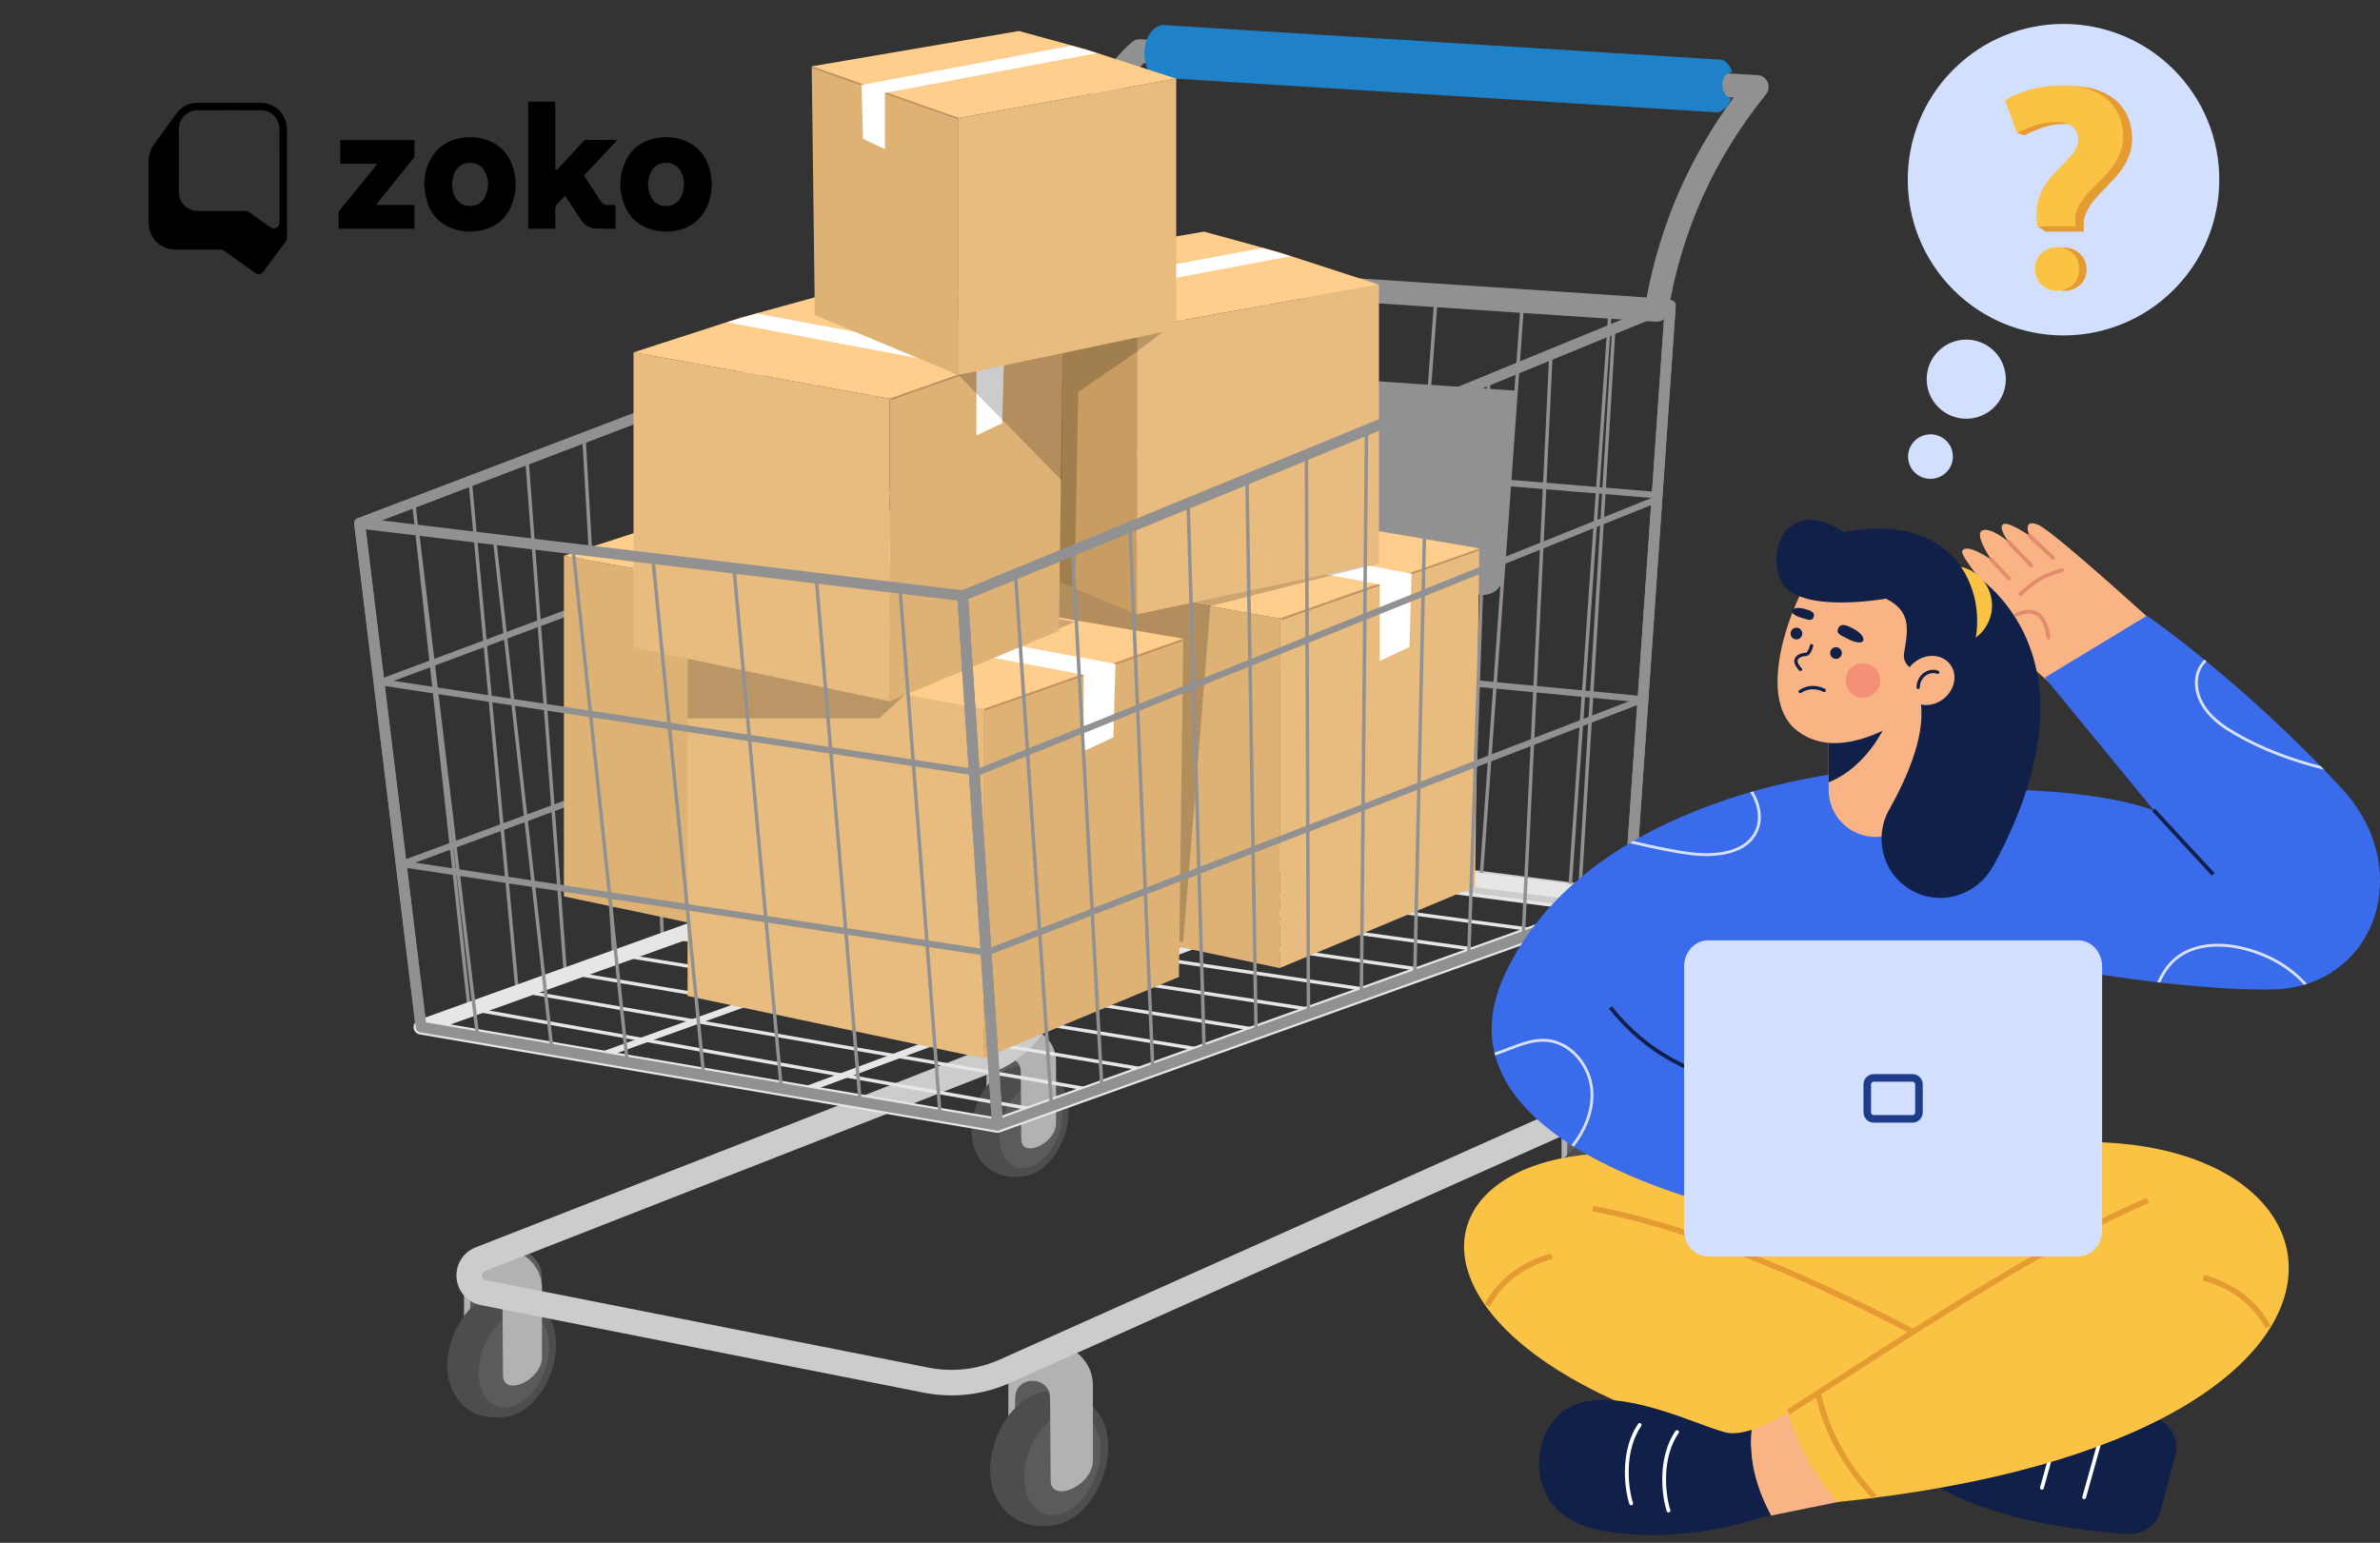 <?xml version="1.0" encoding="utf-8"?>
<!-- Generator: Adobe Illustrator 26.0.0, SVG Export Plug-In . SVG Version: 6.00 Build 0)  -->
<svg version="1.1" id="Layer_1" xmlns="http://www.w3.org/2000/svg" xmlns:xlink="http://www.w3.org/1999/xlink" x="0px" y="0px"
	 viewBox="0 0 1674.45 1085.6" style="enable-background:new 0 0 1674.45 1085.6;" xml:space="preserve">
<rect x="0" y="0" width="1674.45" height="1085.6" fill="#333333" stroke="none"/>
<style type="text/css">
	.st0{fill:#919191;}
	.st1{fill:#1F81C7;}
	.st2{fill:#5B5B5B;}
	.st3{fill:#B2B2B2;}
	.st4{fill:#4D4D4D;}
	.st5{fill:#5C5C5C;}
	.st6{fill:#CCCCCC;}
	.st7{fill:#E6E6E6;}
	.st8{fill:#DEB275;}
	.st9{fill:#FFCD8C;}
	.st10{fill:#B38358;}
	.st11{fill:#FFFFFF;}
	.st12{fill:#E8BB7F;}
	.st13{opacity:0.2;}
	.st14{fill:#C99D62;}
	.st15{fill:#D3DFFF;}
	.st16{fill:#102048;}
	.st17{fill:#FBC343;}
	.st18{fill:#F9B384;}
	.st19{fill:#E49B31;}
	.st20{fill:#E28B6D;}
	.st21{fill:#3A6BEA;}
	.st22{opacity:0.8;}
	.st23{opacity:0.4;fill:#EB5D60;}
	.st24{fill:#1F3C88;}
</style>
<g>
	<g>
		<path class="st0" d="M1165.44,226.42c-0.18,0-0.37-0.01-0.56-0.02l-432.45-28.65c-2.44-0.16-4.68-1.38-6.14-3.34
			c-1.46-1.96-1.98-4.46-1.44-6.84c18.44-80.39,41.82-132.05,71.47-157.93c1.64-1.44,3.78-2.17,5.97-2.04l434.2,25.26
			c3.12,0.18,5.88,2.09,7.14,4.96c1.26,2.86,0.82,6.19-1.15,8.62c-36.34,44.83-59.5,96.31-68.83,153
			C1172.99,223.49,1169.49,226.42,1165.44,226.42z M743.36,181.77l415.16,27.5c9.59-51.42,30.14-98.64,61.22-140.68L804.82,44.45
			C780.5,67.46,759.84,113.6,743.36,181.77z"/>
		<path class="st1" d="M1218.75,50.8c-1.42-4.16-4.11-8.4-8.2-8.82L817.83,17.57c-16.56,2.99-16.57,36.14-2.24,37.07l392.72,24.41
			c4.71-0.96,7.78-4.5,9.66-10.06C1210.55,68.71,1208.61,50.95,1218.75,50.8z"/>
	</g>
	<g>
		<path class="st2" d="M739.19,1057.99L739.19,1057.99c-16.35,0-29.72-13.37-29.72-29.72v-53.06c0-16.35,13.37-29.72,29.72-29.72
			l0,0c16.35,0,29.72,13.37,29.72,29.72v53.06C768.91,1044.62,755.54,1057.99,739.19,1057.99z"/>
		<polygon class="st3" points="709.47,975.21 709.47,1045.11 714.17,1041.8 714.17,969.52 		"/>
		<g>
			<path class="st4" d="M733.37,979.53c0,0,29-6.84,42.48,19.82c13.47,26.66-26.53,72.08-36.43,73.87
				c-9.9,1.79-28.63-0.39-37.37-17.79C693.32,1038.03,711.05,989.04,733.37,979.53z"/>
			<g>
				
					<ellipse transform="matrix(0.349 -0.937 0.937 0.349 -483.837 1348.958)" class="st4" cx="728.98" cy="1022.72" rx="45.12" ry="30"/>
				
					<ellipse transform="matrix(0.349 -0.937 0.937 0.349 -478.214 1370.917)" class="st4" cx="747.6" cy="1029.65" rx="45.12" ry="30"/>
				
					<ellipse transform="matrix(0.349 -0.937 0.937 0.349 -478.214 1370.917)" class="st2" cx="747.6" cy="1029.65" rx="37.68" ry="25.05"/>
			</g>
		</g>
		<g>
			<path class="st2" d="M697.68,973.46h-0.1v-0.98C697.58,972.81,697.62,973.13,697.68,973.46z"/>
		</g>
		<path class="st3" d="M739.19,945.49L739.19,945.49c-16.35,0-29.72,13.16-29.72,29.24l4.7,9.17c0-16.43,24.6-16.39,24.6,0
			l0.42,57.62c0,16.26,28.31,4.81,29.72-12.76v-54.02C768.91,958.65,755.54,945.49,739.19,945.49z"/>
	</g>
	<g>
		<path class="st5" d="M361.93,982.92h-16.04c-10.65,0-19.36-8.71-19.36-19.36v-64.94c0-10.65,8.71-19.36,19.36-19.36h16.04
			c10.65,0,19.36,8.71,19.36,19.36v64.94C381.29,974.2,372.58,982.92,361.93,982.92z"/>
		<polygon class="st3" points="326.52,906.63 326.52,971.04 330.85,967.99 330.85,901.39 		"/>
		<g>
			<path class="st4" d="M348.55,910.61c0,0,26.73-6.3,39.14,18.26c12.42,24.57-24.45,66.42-33.57,68.06
				c-9.12,1.65-26.38-0.36-34.43-16.39C311.64,964.52,327.97,919.37,348.55,910.61z"/>
			<g>
				
					<ellipse transform="matrix(0.349 -0.937 0.937 0.349 -666.381 941.573)" class="st4" cx="344.5" cy="950.41" rx="41.57" ry="27.65"/>
				
					<ellipse transform="matrix(0.349 -0.937 0.937 0.349 -661.2 961.805)" class="st4" cx="361.65" cy="956.79" rx="41.57" ry="27.65"/>
				
					<ellipse transform="matrix(0.349 -0.937 0.937 0.349 -661.2 961.808)" class="st2" cx="361.65" cy="956.79" rx="34.72" ry="23.09"/>
			</g>
		</g>
		<g>
			<path class="st2" d="M315.66,905.02h-0.09v-0.9C315.57,904.42,315.6,904.72,315.66,905.02z"/>
		</g>
		<path class="st3" d="M353.9,879.24L353.9,879.24c-15.06,0-27.39,12.13-27.39,26.95l4.33,8.45c0-15.14,22.67-15.1,22.67,0
			l0.39,53.09c0,14.98,26.09,4.43,27.39-11.76v-49.78C381.29,891.37,368.97,879.24,353.9,879.24z"/>
	</g>
	<g>
		<path class="st5" d="M718.52,815.16L718.52,815.16c-13.44,0-24.44-11-24.44-24.44V747.1c0-13.44,11-24.44,24.44-24.44l0,0
			c13.44,0,24.44,11,24.44,24.44v43.63C742.95,804.17,731.96,815.16,718.52,815.16z"/>
		<polygon class="st3" points="694.08,747.1 694.08,804.57 697.95,801.85 697.95,742.42 		"/>
		<g>
			<path class="st4" d="M713.74,750.65c0,0,23.85-5.62,34.92,16.3c11.08,21.92-21.81,59.26-29.95,60.73
				c-8.14,1.47-23.54-0.32-30.72-14.62C680.8,798.75,695.38,758.47,713.74,750.65z"/>
			<g>
				
					<ellipse transform="matrix(0.349 -0.937 0.937 0.349 -274.428 1177.283)" class="st4" cx="710.12" cy="786.16" rx="37.1" ry="24.67"/>
				
					<ellipse transform="matrix(0.349 -0.937 0.937 0.349 -269.804 1195.34)" class="st4" cx="725.43" cy="791.86" rx="37.1" ry="24.67"/>
				
					<ellipse transform="matrix(0.349 -0.937 0.937 0.349 -269.805 1195.338)" class="st2" cx="725.43" cy="791.86" rx="30.98" ry="20.6"/>
			</g>
		</g>
		<g>
			<path class="st2" d="M684.39,745.66h-0.08v-0.8C684.31,745.13,684.34,745.39,684.39,745.66z"/>
		</g>
		<path class="st3" d="M718.52,722.66L718.52,722.66c-13.44,0-24.44,10.82-24.44,24.04l3.87,7.54c0-13.51,20.22-13.47,20.22,0
			l0.35,47.37c0,13.37,23.28,3.95,24.44-10.49v-44.41C742.95,733.48,731.96,722.66,718.52,722.66z"/>
	</g>
	<g>
		<path class="st5" d="M1123.12,867.88L1123.12,867.88c-13.44,0-24.44-11-24.44-24.44v-43.63c0-13.44,11-24.44,24.44-24.44l0,0
			c13.44,0,24.44,11,24.44,24.44v43.63C1147.56,856.89,1136.56,867.88,1123.12,867.88z"/>
		<polygon class="st3" points="1098.69,799.82 1098.69,857.29 1102.55,854.57 1102.55,795.14 		"/>
		<g>
			<path class="st4" d="M1118.34,803.37c0,0,23.85-5.62,34.92,16.3c11.08,21.92-21.81,59.26-29.95,60.73
				c-8.14,1.47-23.54-0.32-30.72-14.62C1085.41,851.47,1099.99,811.19,1118.34,803.37z"/>
			<g>
				
					<ellipse transform="matrix(0.349 -0.937 0.937 0.349 -60.428 1590.77)" class="st4" cx="1114.73" cy="838.88" rx="37.1" ry="24.67"/>
				
					<ellipse transform="matrix(0.349 -0.937 0.937 0.349 -55.802 1608.828)" class="st4" cx="1130.03" cy="844.58" rx="37.1" ry="24.67"/>
				
					<ellipse transform="matrix(0.349 -0.937 0.937 0.349 -55.801 1608.83)" class="st2" cx="1130.03" cy="844.58" rx="30.98" ry="20.6"/>
			</g>
		</g>
		<g>
			<path class="st2" d="M1088.99,798.38h-0.08v-0.8C1088.91,797.85,1088.94,798.11,1088.99,798.38z"/>
		</g>
		<path class="st3" d="M1123.12,775.38L1123.12,775.38c-13.44,0-24.44,10.82-24.44,24.04l3.87,7.54c0-13.51,20.22-13.47,20.22,0
			l-4.51,45.89c0,13.37,28.13,5.43,29.29-9.02v-44.41C1147.56,786.2,1136.56,775.38,1123.12,775.38z"/>
	</g>
	<g>
		<path class="st6" d="M669.5,981.85c-6.58,0-13.18-0.64-19.75-1.94l-311.47-61.58c-9.35-1.85-16.2-9.47-17.05-18.96
			c-0.85-9.49,4.55-18.2,13.42-21.68L692.5,737.67c25.91-10.14,40.76-37.3,35.32-64.59l-18.12-90.82c-0.57-2.83,0.27-5.76,2.24-7.87
			c1.97-2.11,4.84-3.15,7.7-2.78l408.08,52.17c3.71,0.47,6.74,3.21,7.6,6.85l18.26,77.96c7.9,34.9-10.04,70.78-42.65,85.36
			L710.75,973C697.62,978.87,683.63,981.85,669.5,981.85z M729.73,590.99l15.68,78.58c7.15,35.83-12.36,71.49-46.38,84.8
			L341.19,894.39c-1.91,0.75-2.19,2.25-2.09,3.38c0.1,1.13,0.64,2.56,2.66,2.95l311.47,61.58c17.01,3.37,34.37,1.4,50.19-5.68
			l400.17-179.04c24.83-11.11,38.5-38.43,32.49-64.96l-16.82-71.83L729.73,590.99z"/>
	</g>
	<g>
		<g>
			<g>
				<path class="st0" d="M1146.18,636.14c-0.15,0-0.31-0.01-0.46-0.03l-445.23-54.97c-2.01-0.25-3.46-2.03-3.31-4.04l28.99-391.08
					c0.15-2.07,1.96-3.64,4.02-3.5l445.23,28.65c1.01,0.06,1.95,0.53,2.61,1.29c0.66,0.76,1,1.75,0.93,2.76l-28.99,417.4
					c-0.07,1.04-0.57,2-1.37,2.66C1147.91,635.84,1147.06,636.14,1146.18,636.14z M705,574.07l437.68,54.03l28.45-409.61
					l-437.68-28.16L705,574.07z"/>
				
					<rect x="940.98" y="106.99" transform="matrix(0.082 -0.997 0.997 0.082 536.887 1243.471)" class="st0" width="4.55" height="446.76"/>
				
					<rect x="930.87" y="247.51" transform="matrix(0.095 -0.996 0.996 0.095 375.59 1355.568)" class="st0" width="4.55" height="447.52"/>
			</g>
			<g>
				<path class="st0" d="M745.09,583.91c-0.03,0-0.07,0-0.1,0c-0.67-0.06-1.16-0.64-1.11-1.31l32.53-393.95
					c0.06-0.67,0.64-1.16,1.31-1.11c0.67,0.06,1.16,0.64,1.11,1.31L746.29,582.8C746.24,583.44,745.71,583.91,745.09,583.91z"/>
				<path class="st0" d="M802.49,591.02c-0.03,0-0.07,0-0.1,0c-0.67-0.05-1.16-0.64-1.11-1.31l31.97-397.28
					c0.05-0.67,0.62-1.16,1.31-1.11c0.67,0.05,1.17,0.64,1.11,1.31L803.7,589.91C803.65,590.54,803.11,591.02,802.49,591.02z"/>
				<path class="st0" d="M860.85,598.25c-0.03,0-0.06,0-0.1,0c-0.67-0.05-1.17-0.64-1.11-1.3l31.39-400.67
					c0.05-0.67,0.63-1.18,1.3-1.11c0.67,0.05,1.17,0.64,1.11,1.3l-31.39,400.67C862.01,597.77,861.48,598.25,860.85,598.25z"/>
				<path class="st0" d="M920.2,605.6c-0.03,0-0.06,0-0.09,0c-0.67-0.05-1.17-0.63-1.12-1.3l30.79-404.11
					c0.05-0.67,0.63-1.17,1.3-1.12c0.67,0.05,1.17,0.63,1.12,1.3l-30.79,404.11C921.36,605.11,920.83,605.6,920.2,605.6z"/>
				<g>
					<path class="st0" d="M980.56,613.07c-0.03,0-0.06,0-0.09,0c-0.67-0.05-1.17-0.63-1.12-1.3l30.16-407.61
						c0.05-0.67,0.63-1.17,1.3-1.12c0.67,0.05,1.17,0.63,1.12,1.3l-30.16,407.61C981.73,612.59,981.19,613.07,980.56,613.07z"/>
				</g>
				<g>
					<path class="st0" d="M1041.96,620.67c-0.03,0-0.06,0-0.09,0c-0.67-0.05-1.17-0.63-1.12-1.3l29.5-411.18
						c0.05-0.67,0.63-1.18,1.3-1.12c0.67,0.05,1.17,0.63,1.12,1.3l-29.5,411.18C1043.13,620.19,1042.59,620.67,1041.96,620.67z"/>
				</g>
				<g>
					<path class="st0" d="M1104.43,628.41c-0.03,0-0.06,0-0.09,0c-0.67-0.05-1.17-0.63-1.13-1.29l28.82-414.81
						c0.05-0.67,0.63-1.18,1.29-1.13c0.67,0.05,1.17,0.63,1.13,1.29l-28.82,414.81C1105.59,627.92,1105.06,628.41,1104.43,628.41z"
						/>
				</g>
			</g>
			<path class="st0" d="M1042.43,418.55l-210.08-18.22c-7.69-0.67-13.41-7.4-12.83-15.1l9.59-126.4l237.57,16.05l-8.99,130.59
				C1057.16,413.35,1050.28,419.23,1042.43,418.55z"/>
		</g>
		<g>
			<g>
				<path class="st0" d="M330.19,711.69c-0.61,0-1.14-0.46-1.2-1.08l-39.13-356.86c-0.07-0.67,0.41-1.26,1.07-1.34
					c0.66-0.07,1.26,0.41,1.34,1.07l39.13,356.86c0.07,0.67-0.41,1.26-1.07,1.34C330.28,711.69,330.23,711.69,330.19,711.69z"/>
				<path class="st0" d="M363.95,699.57c-0.62,0-1.15-0.47-1.21-1.1l-33.15-359.89c-0.06-0.67,0.43-1.26,1.1-1.32
					c0.66-0.06,1.26,0.43,1.32,1.1l33.15,359.89c0.06,0.67-0.43,1.26-1.1,1.32C364.02,699.57,363.99,699.57,363.95,699.57z"/>
				<path class="st0" d="M397.85,687.41c-0.63,0-1.16-0.48-1.21-1.12l-27.12-362.94c-0.05-0.67,0.45-1.25,1.12-1.3
					c0.67-0.05,1.25,0.45,1.3,1.12l27.12,362.94c0.05,0.67-0.45,1.25-1.12,1.3C397.91,687.4,397.88,687.41,397.85,687.41z"/>
				<path class="st0" d="M431.88,675.19c-0.64,0-1.17-0.5-1.21-1.14l-21.04-366.02c-0.04-0.67,0.47-1.24,1.14-1.28
					c0.66-0.02,1.24,0.47,1.28,1.14l21.04,366.02c0.04,0.67-0.47,1.24-1.14,1.28C431.93,675.19,431.9,675.19,431.88,675.19z"/>
				<path class="st0" d="M466.06,662.92c-0.65,0-1.18-0.51-1.21-1.16l-14.9-369.12c-0.03-0.67,0.49-1.23,1.16-1.26
					c0.68-0.03,1.23,0.49,1.26,1.16l14.9,369.12c0.03,0.67-0.49,1.23-1.16,1.26C466.09,662.92,466.07,662.92,466.06,662.92z"/>
				<path class="st0" d="M500.37,650.6c-0.66,0-1.2-0.52-1.21-1.18l-8.71-372.24c-0.02-0.67,0.51-1.22,1.18-1.24
					c0.67-0.01,1.23,0.51,1.24,1.18l8.71,372.24c0.02,0.67-0.51,1.23-1.18,1.24C500.39,650.6,500.38,650.6,500.37,650.6z"/>
				<path class="st0" d="M534.82,638.23c-0.67,0-1.21-0.54-1.21-1.2l-2.46-375.39c0-0.67,0.53-1.22,1.2-1.22c0,0,0.01,0,0.01,0
					c0.67,0,1.21,0.54,1.21,1.2l2.46,375.39C536.04,637.68,535.5,638.23,534.82,638.23C534.83,638.23,534.82,638.23,534.82,638.23z"
					/>
				<path class="st0" d="M569.42,625.82c0,0-0.01,0-0.01,0c-0.67-0.01-1.21-0.56-1.2-1.22l3.84-378.56c0.01-0.67,0.55-1.2,1.21-1.2
					c0,0,0.01,0,0.01,0c0.67,0.01,1.21,0.56,1.2,1.22l-3.84,378.56C570.62,625.28,570.08,625.82,569.42,625.82z"/>
				<path class="st0" d="M604.15,613.35c-0.01,0-0.02,0-0.03,0c-0.67-0.02-1.2-0.57-1.18-1.24l10.2-381.76
					c0.02-0.67,0.58-1.23,1.24-1.18c0.67,0.02,1.2,0.57,1.18,1.24l-10.2,381.76C605.35,612.83,604.81,613.35,604.15,613.35z"/>
				<path class="st0" d="M639.03,600.83c-0.02,0-0.04,0-0.05,0c-0.67-0.03-1.19-0.6-1.16-1.26l16.62-384.98
					c0.03-0.67,0.58-1.2,1.26-1.16c0.67,0.03,1.19,0.6,1.16,1.26l-16.62,384.98C640.21,600.32,639.68,600.83,639.03,600.83z"/>
				<path class="st0" d="M674.05,588.26c-0.02,0-0.05,0-0.07,0c-0.67-0.04-1.18-0.61-1.14-1.28l23.09-388.23
					c0.04-0.67,0.63-1.18,1.28-1.14c0.67,0.04,1.18,0.61,1.14,1.28l-23.09,388.23C675.22,587.76,674.69,588.26,674.05,588.26z"/>
			</g>
			<g>
				<path class="st0" d="M296.26,726.45c-0.69,0-1.38-0.19-1.99-0.56c-0.98-0.6-1.63-1.62-1.77-2.77L249.21,368.6
					c-0.21-1.73,0.78-3.38,2.41-4L728.6,182.77c1.21-0.46,2.57-0.27,3.61,0.5c1.04,0.77,1.61,2.03,1.52,3.32l-28.99,391.08
					c-0.11,1.49-1.09,2.78-2.5,3.29l-404.7,145.28C297.12,726.38,296.69,726.45,296.26,726.45z M257.09,370.62l42.35,346.87
					l397.92-142.84l28.37-382.68L257.09,370.62z"/>
				
					<rect x="251.41" y="393.51" transform="matrix(0.937 -0.349 0.349 0.937 -107.168 197.434)" class="st0" width="484.56" height="4.55"/>
				
					<rect x="268.58" y="526.83" transform="matrix(0.938 -0.347 0.347 0.938 -152.596 204.883)" class="st0" width="455.95" height="4.55"/>
			</g>
		</g>
	</g>
	<g>
		<g>
			<path class="st7" d="M731.05,782.46c-0.07,0-0.14-0.01-0.21-0.02l-399.59-71.23c-0.66-0.12-1.1-0.75-0.98-1.41
				c0.12-0.66,0.74-1.1,1.41-0.98l399.59,71.23c0.66,0.12,1.1,0.75,0.98,1.41C732.14,782.05,731.63,782.46,731.05,782.46z"/>
			<path class="st7" d="M770.24,768.4c-0.07,0-0.14-0.01-0.21-0.02l-403.5-69.79c-0.66-0.11-1.1-0.74-0.99-1.4
				c0.11-0.66,0.74-1.1,1.4-0.99L770.45,766c0.66,0.11,1.1,0.74,0.99,1.4C771.33,767.99,770.82,768.4,770.24,768.4z"/>
			<path class="st7" d="M809.42,754.35c-0.07,0-0.13-0.01-0.2-0.02l-407.41-68.36c-0.66-0.11-1.11-0.74-1-1.4
				c0.11-0.66,0.73-1.11,1.4-1l407.41,68.36c0.66,0.11,1.11,0.74,1,1.4C810.52,753.93,810,754.35,809.42,754.35z"/>
			<path class="st7" d="M848.59,740.3c-0.06,0-0.13,0-0.2-0.02l-411.32-66.93c-0.66-0.11-1.11-0.73-1-1.39
				c0.11-0.66,0.73-1.12,1.39-1l411.32,66.93c0.66,0.11,1.11,0.73,1,1.39C849.69,739.88,849.17,740.3,848.59,740.3z"/>
			<path class="st7" d="M887.74,726.26c-0.06,0-0.13,0-0.19-0.01l-415.23-65.5c-0.66-0.1-1.11-0.73-1.01-1.39
				c0.1-0.66,0.73-1.11,1.39-1.01l415.23,65.5c0.66,0.1,1.11,0.72,1.01,1.39C888.84,725.83,888.33,726.26,887.74,726.26z"/>
			<path class="st7" d="M926.89,712.22c-0.06,0-0.12,0-0.18-0.01l-419.13-64.07c-0.66-0.1-1.12-0.72-1.02-1.38
				c0.1-0.66,0.72-1.12,1.38-1.02l419.13,64.07c0.66,0.1,1.12,0.72,1.02,1.38C927.99,711.79,927.47,712.22,926.89,712.22z"/>
			<path class="st7" d="M966.02,698.18c-0.06,0-0.12,0-0.18-0.01L542.8,635.53c-0.66-0.1-1.12-0.71-1.02-1.38
				c0.1-0.66,0.71-1.12,1.38-1.02l423.03,62.64c0.66,0.1,1.12,0.71,1.02,1.38C967.13,697.75,966.61,698.18,966.02,698.18z"/>
			<path class="st7" d="M1005.14,684.15c-0.06,0-0.12,0-0.17-0.01l-426.93-61.21c-0.66-0.1-1.12-0.71-1.03-1.37
				c0.1-0.66,0.71-1.12,1.37-1.03l426.93,61.21c0.66,0.1,1.12,0.71,1.03,1.37C1006.25,683.72,1005.73,684.15,1005.14,684.15z"/>
			<path class="st7" d="M1044.25,670.13c-0.06,0-0.11,0-0.17-0.01l-430.83-59.79c-0.66-0.09-1.13-0.7-1.03-1.37
				c0.09-0.66,0.71-1.12,1.37-1.03l430.83,59.79c0.66,0.09,1.13,0.7,1.03,1.37C1045.36,669.69,1044.84,670.13,1044.25,670.13z"/>
			<path class="st7" d="M1083.34,656.1c-0.05,0-0.11,0-0.16-0.01l-434.73-58.36c-0.66-0.09-1.13-0.7-1.04-1.36
				c0.09-0.66,0.7-1.13,1.36-1.04l434.73,58.36c0.66,0.09,1.13,0.7,1.04,1.36C1084.46,655.66,1083.94,656.1,1083.34,656.1z"/>
			<path class="st7" d="M1122.43,642.08c-0.05,0-0.1,0-0.16-0.01l-438.62-56.93c-0.66-0.09-1.13-0.69-1.05-1.36
				c0.09-0.66,0.69-1.14,1.36-1.05l438.62,56.93c0.66,0.09,1.13,0.69,1.05,1.36C1123.55,641.64,1123.03,642.08,1122.43,642.08z"/>
		</g>
		<g>
			
				<rect x="406.29" y="666.49" transform="matrix(0.941 -0.339 0.339 0.941 -189.655 252.309)" class="st7" width="441.5" height="4.55"/>
			
				<rect x="548.32" y="687.78" transform="matrix(0.938 -0.348 0.348 0.938 -191.837 311.817)" class="st7" width="447.96" height="4.55"/>
			<path class="st7" d="M701.76,797.06c-0.3,0-0.6-0.03-0.89-0.08l-405.51-69.09c-2.38-0.41-4.18-2.36-4.39-4.76
				c-0.21-2.4,1.22-4.64,3.49-5.46l404.7-145.28c0.78-0.28,1.62-0.38,2.44-0.27l445.23,54.97c2.44,0.3,4.35,2.24,4.62,4.68
				s-1.17,4.75-3.48,5.58l-444.42,159.4C702.98,796.95,702.37,797.06,701.76,797.06z M317.07,720.83l384.21,65.46l422.12-151.4
				L701.56,582.8L317.07,720.83z"/>
		</g>
	</g>
	<g>
		<g>
			<polygon class="st8" points="604.96,674.63 396.74,630.73 396.74,391.08 604.96,428.76 			"/>
			<polygon class="st9" points="396.74,391.08 483.1,363.07 547.17,345.47 745.43,379.27 604.96,428.76 			"/>
			<polygon class="st8" points="604.96,674.63 742.42,617.33 745.43,379.27 604.96,428.76 			"/>
			<path class="st10" d="M687.99,400.87c-0.02,0-0.05,0-0.07-0.01l-204.89-37.42c-0.21-0.04-0.35-0.24-0.31-0.45
				c0.04-0.21,0.24-0.35,0.45-0.31l204.89,37.42c0.21,0.04,0.35,0.24,0.31,0.45C688.34,400.74,688.17,400.87,687.99,400.87z"/>
			<path class="st10" d="M606.05,429.69c-0.16,0-0.31-0.1-0.37-0.26c-0.07-0.2,0.04-0.42,0.24-0.5l138.7-48.78
				c0.2-0.07,0.42,0.04,0.5,0.24c0.07,0.2-0.04,0.42-0.24,0.5l-138.7,48.78C606.14,429.68,606.09,429.69,606.05,429.69z"/>
			<polygon class="st11" points="472.58,366.64 675.36,404.72 675.36,458.53 696.3,448.68 697.77,397.09 496.96,359.5 			"/>
		</g>
		<g>
			<polygon class="st8" points="900.3,681.17 692.08,637.27 692.08,397.62 900.3,435.3 			"/>
			<polygon class="st9" points="692.08,397.62 778.44,369.61 842.51,352.01 1040.76,385.81 900.3,435.3 			"/>
			<polygon class="st12" points="900.3,681.17 1037.76,623.87 1040.76,385.81 900.3,435.3 			"/>
			<path class="st10" d="M983.33,407.42c-0.02,0-0.05,0-0.07-0.01l-204.89-37.42c-0.21-0.04-0.35-0.24-0.31-0.45
				c0.04-0.21,0.24-0.35,0.45-0.31l204.89,37.42c0.21,0.04,0.35,0.24,0.31,0.45C983.67,407.28,983.51,407.42,983.33,407.42z"/>
			<path class="st10" d="M901.39,436.23c-0.16,0-0.31-0.1-0.37-0.26c-0.07-0.2,0.04-0.42,0.24-0.5l138.7-48.78
				c0.2-0.07,0.43,0.04,0.5,0.24c0.07,0.2-0.04,0.42-0.24,0.5l-138.7,48.78C901.47,436.23,901.43,436.23,901.39,436.23z"/>
			<polygon class="st11" points="767.92,373.18 970.7,411.26 970.7,465.07 991.64,455.22 993.11,403.63 792.3,366.04 			"/>
			<polygon class="st13" points="851.61,426.49 970.16,396.36 731.88,388.32 731.88,420.19 692.08,411.45 692.08,637.27 
				832.44,662.81 			"/>
		</g>
		<g>
			<polygon class="st12" points="691.97,744.72 483.75,700.81 483.75,461.16 691.97,498.85 			"/>
			<polygon class="st9" points="483.75,461.16 570.11,433.15 634.18,415.55 832.44,449.36 691.97,498.85 			"/>
			<polygon class="st8" points="691.97,744.72 829.43,687.42 832.44,449.36 691.97,498.85 			"/>
			<path class="st10" d="M775,470.96c-0.02,0-0.05,0-0.07-0.01l-204.89-37.42c-0.21-0.04-0.35-0.24-0.31-0.45
				c0.04-0.21,0.24-0.35,0.45-0.31l204.89,37.42c0.21,0.04,0.35,0.24,0.31,0.45C775.35,470.83,775.18,470.96,775,470.96z"/>
			<path class="st10" d="M693.06,499.78c-0.16,0-0.31-0.1-0.37-0.26c-0.07-0.2,0.04-0.42,0.24-0.5l138.7-48.78
				c0.2-0.07,0.42,0.04,0.5,0.24c0.07,0.2-0.04,0.42-0.24,0.5l-138.7,48.78C693.15,499.77,693.1,499.78,693.06,499.78z"/>
			<polygon class="st11" points="559.59,436.72 762.37,474.81 762.37,528.61 783.31,518.77 784.78,467.17 583.98,429.58 			"/>
			<polygon class="st13" points="483.75,505.41 618.56,505.41 636.74,488.85 756.07,437.55 634.18,415.55 483.75,461.16 			"/>
		</g>
		<g>
			<polygon class="st12" points="799.81,432.28 970.16,396.36 970.16,200.3 799.81,231.13 			"/>
			<polygon class="st9" points="970.16,200.3 899.51,177.38 847.09,162.98 684.89,190.64 799.81,231.13 			"/>
			<polygon class="st14" points="799.81,432.28 687.35,385.4 684.89,190.64 799.81,231.13 			"/>
			<polygon class="st13" points="827.8,226.06 799.81,247.55 758.58,275.89 756.07,414.05 735.05,404.91 735.05,207.74 
				799.81,231.13 			"/>
			<path class="st10" d="M731.88,208.31c-0.15,0-0.28-0.11-0.31-0.26c-0.03-0.17,0.08-0.34,0.26-0.37l167.62-30.61
				c0.17-0.03,0.34,0.08,0.37,0.26c0.03,0.17-0.08,0.34-0.26,0.37l-167.62,30.61C731.92,208.31,731.9,208.31,731.88,208.31z"/>
			<path class="st10" d="M798.92,231.89c-0.04,0-0.07-0.01-0.11-0.02l-113.47-39.91c-0.17-0.06-0.25-0.24-0.19-0.41
				c0.06-0.17,0.24-0.25,0.41-0.19l113.47,39.91c0.17,0.06,0.25,0.24,0.19,0.41C799.17,231.81,799.05,231.89,798.92,231.89z"/>
			<polygon class="st11" points="908.11,180.3 742.21,211.46 742.21,255.48 725.08,247.42 723.88,205.21 888.16,174.46 			"/>
		</g>
		<g>
			<polygon class="st12" points="626.01,493.46 445.72,455.45 445.72,247.95 626.01,280.57 			"/>
			<polygon class="st9" points="445.72,247.95 520.5,223.69 575.97,208.45 747.63,237.72 626.01,280.57 			"/>
			<polygon class="st8" points="626.01,493.46 745.03,443.85 747.63,237.72 626.01,280.57 			"/>
			<path class="st10" d="M697.9,256.43c-0.02,0-0.04,0-0.06-0.01l-177.4-32.4c-0.18-0.03-0.3-0.21-0.27-0.39
				c0.03-0.18,0.21-0.3,0.39-0.27l177.4,32.4c0.18,0.03,0.3,0.21,0.27,0.39C698.2,256.31,698.06,256.43,697.9,256.43z"/>
			<path class="st10" d="M626.95,281.38c-0.14,0-0.27-0.09-0.32-0.23c-0.06-0.18,0.03-0.37,0.21-0.43l120.09-42.24
				c0.18-0.06,0.37,0.03,0.43,0.21c0.06,0.18-0.03,0.37-0.21,0.43l-120.09,42.24C627.03,281.37,626.99,281.38,626.95,281.38z"/>
			<polygon class="st11" points="511.39,226.78 686.97,259.76 686.97,306.35 705.1,297.82 706.37,253.15 532.5,220.6 			"/>
			<polygon class="st13" points="590.29,213.56 580.06,216.37 674.39,263.89 747.05,338.22 747.63,237.72 			"/>
		</g>
		<g>
			<polygon class="st12" points="674.39,263.89 827.53,231.61 827.53,55.35 674.39,83.07 			"/>
			<polygon class="st9" points="827.53,55.35 764.01,34.75 716.89,21.81 571.08,46.67 674.39,83.07 			"/>
			<polygon class="st8" points="674.39,263.89 573.29,221.75 571.08,46.67 674.39,83.07 			"/>
			<path class="st10" d="M613.33,62.56c-0.14,0-0.26-0.1-0.28-0.23c-0.03-0.16,0.07-0.31,0.23-0.33l150.69-27.52
				c0.16-0.03,0.31,0.07,0.33,0.23c0.03,0.16-0.07,0.3-0.23,0.33L613.38,62.55C613.36,62.56,613.34,62.56,613.33,62.56z"/>
			<path class="st10" d="M673.59,83.75c-0.03,0-0.06-0.01-0.09-0.02L571.49,47.86c-0.15-0.05-0.23-0.22-0.18-0.37
				c0.05-0.15,0.22-0.23,0.36-0.18l102.01,35.88c0.15,0.05,0.23,0.22,0.18,0.37C673.82,83.68,673.71,83.75,673.59,83.75z"/>
			<polygon class="st11" points="771.75,37.38 622.61,65.39 622.61,104.96 607.21,97.72 606.13,59.77 753.82,32.13 			"/>
		</g>
	</g>
	<g>
		<g>
			<g>
				<path class="st0" d="M336.06,730.66c-0.61,0-1.13-0.45-1.2-1.07l-42.52-356.42c-0.08-0.67,0.4-1.27,1.06-1.35
					c0.66-0.09,1.27,0.4,1.35,1.06l42.52,356.42c0.08,0.67-0.4,1.27-1.06,1.35C336.15,730.65,336.1,730.66,336.06,730.66z"/>
				<path class="st0" d="M388.27,739.55c-0.61,0-1.13-0.46-1.2-1.08L346.74,379.7c-0.07-0.67,0.4-1.27,1.07-1.34
					c0.66-0.07,1.27,0.4,1.34,1.07l40.33,358.77c0.07,0.67-0.4,1.27-1.07,1.34C388.36,739.55,388.31,739.55,388.27,739.55z"/>
				<path class="st0" d="M441.26,748.58c-0.61,0-1.14-0.46-1.2-1.09L402,386.34c-0.07-0.67,0.41-1.26,1.08-1.33
					c0.66-0.06,1.26,0.41,1.33,1.08l38.06,361.16c0.07,0.67-0.41,1.26-1.08,1.33C441.35,748.58,441.3,748.58,441.26,748.58z"/>
				<path class="st0" d="M495.06,757.75c-0.62,0-1.14-0.47-1.21-1.09l-35.72-363.57c-0.07-0.67,0.42-1.26,1.09-1.33
					c0.66-0.07,1.26,0.42,1.33,1.09l35.72,363.57c0.07,0.67-0.42,1.26-1.09,1.33C495.14,757.74,495.1,757.75,495.06,757.75z"/>
				<g>
					<path class="st0" d="M549.67,767.05c-0.62,0-1.15-0.47-1.21-1.1l-33.3-366.01c-0.06-0.67,0.43-1.26,1.1-1.32
						c0.67-0.06,1.26,0.43,1.32,1.1l33.3,366.01c0.06,0.67-0.43,1.26-1.1,1.32C549.74,767.05,549.71,767.05,549.67,767.05z"/>
				</g>
				<g>
					<path class="st0" d="M605.12,776.5c-0.62,0-1.15-0.48-1.21-1.11l-30.8-368.49c-0.06-0.67,0.44-1.25,1.11-1.31
						c0.68-0.05,1.25,0.44,1.31,1.11l30.8,368.49c0.06,0.67-0.44,1.25-1.11,1.31C605.19,776.5,605.16,776.5,605.12,776.5z"/>
				</g>
				<g>
					<path class="st0" d="M661.43,786.09c-0.63,0-1.16-0.48-1.21-1.12l-28.22-371c-0.05-0.67,0.45-1.25,1.12-1.3
						c0.67-0.04,1.25,0.45,1.3,1.12l28.22,371c0.05,0.67-0.45,1.25-1.12,1.3C661.49,786.09,661.46,786.09,661.43,786.09z"/>
				</g>
			</g>
			<g>
				<path class="st0" d="M701.76,795.54c-0.21,0-0.42-0.02-0.64-0.05L295.62,726.4c-1.65-0.28-2.92-1.61-3.12-3.28L249.21,368.6
					c-0.14-1.16,0.26-2.31,1.08-3.14c0.82-0.82,1.98-1.23,3.13-1.09l424.28,51.04c1.81,0.22,3.21,1.69,3.33,3.51l24.52,372.57
					c0.08,1.16-0.38,2.29-1.24,3.06C703.6,795.2,702.69,795.54,701.76,795.54z M299.67,719.4l397.99,67.81l-24-364.64l-416.36-50.09
					L299.67,719.4z"/>
				
					<rect x="475.94" y="301.01" transform="matrix(0.15 -0.989 0.989 0.15 -99.919 908.042)" class="st0" width="4.55" height="422.27"/>
				
					<rect x="485.98" y="431.45" transform="matrix(0.15 -0.989 0.989 0.15 -217.153 1026.07)" class="st0" width="4.55" height="415.78"/>
			</g>
		</g>
		<g>
			<g>
				<path class="st0" d="M701.76,795.54c-0.73,0-1.45-0.21-2.08-0.62c-0.99-0.65-1.63-1.73-1.7-2.92l-24.52-372.57
					c-0.11-1.62,0.84-3.14,2.34-3.75l497.93-204.23c1.21-0.5,2.6-0.33,3.66,0.43c1.06,0.77,1.65,2.03,1.56,3.33l-28.99,417.4
					c-0.1,1.5-1.09,2.8-2.5,3.3l-444.42,159.4C702.63,795.47,702.19,795.54,701.76,795.54z M681.21,421.65l24.01,364.84
					l437.36-156.87l28.4-408.85L681.21,421.65z"/>
				
					<rect x="666.72" y="444.88" transform="matrix(0.928 -0.373 0.373 0.928 -100.028 378.082)" class="st0" width="517.77" height="4.55"/>
				
					<rect x="677.21" y="579.21" transform="matrix(0.933 -0.36 0.36 0.933 -147.265 371.628)" class="st0" width="495.27" height="4.55"/>
			</g>
			<g>
				<path class="st0" d="M739.74,779.34c-0.63,0-1.17-0.49-1.21-1.13l-25.31-374.2c-0.05-0.67,0.46-1.25,1.13-1.29
					c0.66-0.05,1.25,0.46,1.29,1.13l25.31,374.2c0.05,0.67-0.46,1.25-1.13,1.29C739.8,779.34,739.77,779.34,739.74,779.34z"/>
				<path class="st0" d="M775.22,766.62c-0.64,0-1.17-0.5-1.21-1.15l-20.73-377.91c-0.04-0.67,0.48-1.24,1.14-1.28
					c0.66-0.04,1.24,0.48,1.28,1.14l20.73,377.91c0.04,0.67-0.48,1.24-1.14,1.28C775.26,766.62,775.24,766.62,775.22,766.62z"/>
				<path class="st0" d="M811.04,753.77c-0.65,0-1.18-0.51-1.21-1.16l-16.06-381.67c-0.03-0.67,0.49-1.23,1.16-1.26
					c0.67-0.03,1.23,0.49,1.26,1.16l16.06,381.67c0.03,0.67-0.49,1.23-1.16,1.26C811.07,753.77,811.05,753.77,811.04,753.77z"/>
				<path class="st0" d="M847.2,740.8c-0.65,0-1.19-0.52-1.21-1.18L834.7,354.14c-0.02-0.67,0.51-1.23,1.18-1.25
					c0.66-0.04,1.23,0.51,1.25,1.18l11.29,385.49c0.02,0.67-0.51,1.23-1.18,1.25C847.22,740.8,847.21,740.8,847.2,740.8z"/>
				<path class="st0" d="M883.71,727.71c-0.66,0-1.2-0.53-1.21-1.19l-6.42-389.36c-0.01-0.67,0.52-1.22,1.19-1.23
					c0.68-0.02,1.22,0.52,1.23,1.19l6.42,389.36c0.01,0.67-0.52,1.22-1.19,1.23C883.72,727.71,883.71,727.71,883.71,727.71z"/>
				<path class="st0" d="M920.57,714.48c-0.67,0-1.21-0.54-1.21-1.21l-1.45-393.3c0-0.67,0.54-1.21,1.21-1.22c0,0,0,0,0,0
					c0.67,0,1.21,0.54,1.21,1.21l1.45,393.3C921.78,713.94,921.24,714.48,920.57,714.48C920.57,714.48,920.57,714.48,920.57,714.48z
					"/>
				<path class="st0" d="M957.79,701.13c0,0-0.01,0-0.01,0c-0.67-0.01-1.21-0.55-1.2-1.22l3.62-397.3c0.01-0.67,0.55-1.2,1.21-1.2
					c0,0,0.01,0,0.01,0c0.67,0.01,1.21,0.55,1.2,1.22L959,699.93C959,700.6,958.45,701.13,957.79,701.13z"/>
				<path class="st0" d="M995.37,687.65c-0.01,0-0.02,0-0.03,0c-0.67-0.02-1.2-0.57-1.19-1.24l8.8-401.36
					c0.01-0.67,0.54-1.18,1.24-1.19c0.67,0.02,1.2,0.57,1.19,1.24l-8.8,401.36C996.57,687.13,996.03,687.65,995.37,687.65z"/>
				<path class="st0" d="M1033.33,674.04c-0.01,0-0.03,0-0.04,0c-0.67-0.02-1.19-0.58-1.17-1.25l14.09-405.48
					c0.02-0.67,0.6-1.2,1.25-1.17c0.67,0.02,1.19,0.58,1.17,1.25l-14.09,405.48C1034.52,673.53,1033.98,674.04,1033.33,674.04z"/>
				<path class="st0" d="M1071.66,660.29c-0.02,0-0.04,0-0.06,0c-0.67-0.03-1.19-0.6-1.15-1.27l19.5-409.67
					c0.03-0.67,0.6-1.2,1.27-1.15c0.67,0.03,1.19,0.6,1.15,1.27l-19.5,409.67C1072.84,659.79,1072.3,660.29,1071.66,660.29z"/>
				<path class="st0" d="M1110.37,646.41c-0.02,0-0.05,0-0.07,0c-0.67-0.04-1.18-0.62-1.14-1.28l25.01-413.92
					c0.04-0.67,0.62-1.18,1.28-1.14c0.67,0.04,1.18,0.62,1.14,1.28l-25.01,413.92C1111.54,645.91,1111,646.41,1110.37,646.41z"/>
			</g>
		</g>
	</g>
</g>
<g>
	<g>
		<g>
			
				<ellipse transform="matrix(0.983 -0.184 0.184 0.983 -25.413 259.393)" class="st15" cx="1383.26" cy="266.46" rx="27.84" ry="27.84"/>
			
				<ellipse transform="matrix(0.983 -0.184 0.184 0.983 -35.884 255.637)" class="st15" cx="1358.1" cy="320.98" rx="15.77" ry="15.66"/>
			<g>
				
					<ellipse transform="matrix(0.707 -0.707 0.707 0.707 335.967 1063.679)" class="st15" cx="1451.96" cy="126.29" rx="109.61" ry="109.61"/>
			</g>
		</g>
		<g>
			<g>
				<g>
					<path class="st16" d="M1530.48,1023.44l-10.24,39.48c-2.67,10.3-12.63,17.25-23.64,16.51c-33.58-2.28-103.35-10.51-143.4-40.02
						l11.38-56.9c55.06-3.11,106.55-0.05,151.13,14.96C1526.88,1001.23,1533.34,1012.41,1530.48,1023.44z"/>
					<path class="st11" d="M1466.31,1054.87c0.58,0,1.12-0.38,1.28-0.97l13.75-49.24c0.2-0.71-0.22-1.44-0.92-1.64
						c-0.71-0.2-1.44,0.22-1.64,0.92l-13.75,49.24c-0.2,0.71,0.22,1.44,0.92,1.64C1466.07,1054.86,1466.19,1054.87,1466.31,1054.87z
						"/>
					<path class="st11" d="M1436.59,1048.22c0.58,0,1.12-0.38,1.28-0.97l13.75-49.24c0.2-0.71-0.22-1.44-0.92-1.64
						c-0.71-0.2-1.44,0.22-1.64,0.92l-13.75,49.24c-0.2,0.71,0.22,1.44,0.92,1.64C1436.35,1048.2,1436.47,1048.22,1436.59,1048.22z"
						/>
				</g>
				<polygon class="st17" points="1402.07,810.02 1530.04,848 1435,978.21 1298.57,989.06 1110.38,909.49 1181.89,801.88 				"/>
				<path class="st17" d="M1244.31,828.1c-281.03-83.19-326.19,165.18,112.29,210.39c15.49-17.43,33.59-47.67,40.77-72.94
					l-231.55-107L1244.31,828.1z"/>
				<path class="st18" d="M1232.37,1006.11c13.14-4.21,25.74-12.52,25.74-12.52l45.16,14.17l-10.35,49.13l-46.92,9.53
					C1231.71,1040.27,1230.88,1018.81,1232.37,1006.11z"/>
				<path class="st19" d="M1396.36,967.28l2.01-3.45c-48.31-28.07-172.04-95.52-277.46-115.41l-0.74,3.92
					C1224.98,872.11,1348.24,939.31,1396.36,967.28z"/>
				<path class="st17" d="M1402.07,810.02c261.58-49.73,329.33,201.65-109.15,246.86c-15.49-17.43-27.63-38.02-34.81-63.3
					c67.35-45.07,142.66-87.9,225.2-128.71L1402.07,810.02z"/>
				<path class="st19" d="M1259.18,995.27c12.44-7.92,25.41-16.29,39.14-25.16c68.91-44.49,147.01-94.92,213.37-123.67l-1.59-3.66
					c-66.66,28.89-144.91,79.41-213.94,123.98c-13.72,8.86-26.68,17.23-39.11,25.14L1259.18,995.27z"/>
				<path class="st19" d="M1593.99,934.66l3.49-1.93c-9.82-17.78-25.55-29.77-46.74-35.64l-1.07,3.85
					C1570.08,906.59,1584.58,917.62,1593.99,934.66z"/>
				<path class="st19" d="M1048.03,919.53c9.41-17.04,23.91-28.07,44.32-33.72l-1.07-3.85c-21.2,5.87-36.93,17.86-46.74,35.64
					L1048.03,919.53z"/>
				<path class="st19" d="M1317.42,1054.67l2.92-2.72c-20.92-22.41-33.78-46.07-39.29-72.33l-3.91,0.82
					C1282.81,1007.43,1295.98,1031.72,1317.42,1054.67z"/>
				<g>
					<path class="st16" d="M1101.91,991.47c33.51-20.7,98.48,15.07,114.79,16.88c4.76,0.53,10.26-0.51,15.66-2.25
						c-1.49,12.7-0.66,34.16,13.63,60.31l-7.97,1.62c0,0-55.09,20.2-113.54,8.44C1070.55,1065.62,1075.57,1007.75,1101.91,991.47z"
						/>
					<path class="st11" d="M1147.6,1059.2c0.13,0,0.27-0.02,0.4-0.06c0.7-0.22,1.09-0.97,0.87-1.67
						c-3.98-12.61-5.72-37.41,5.81-54.07c0.42-0.61,0.27-1.43-0.34-1.85c-0.6-0.42-1.43-0.27-1.85,0.34
						c-12.08,17.44-10.3,43.28-6.16,56.38C1146.51,1058.84,1147.03,1059.2,1147.6,1059.2z"/>
					<path class="st11" d="M1173.88,1064.19c0.13,0,0.27-0.02,0.4-0.06c0.7-0.22,1.09-0.97,0.87-1.67
						c-3.98-12.61-5.72-37.41,5.81-54.07c0.42-0.61,0.27-1.43-0.34-1.85c-0.6-0.42-1.43-0.27-1.85,0.34
						c-12.08,17.44-10.3,43.28-6.16,56.38C1172.79,1063.83,1173.31,1064.19,1173.88,1064.19z"/>
				</g>
			</g>
			<g>
				<g>
					<path class="st18" d="M1448.35,485.89c0,0-65.88-56.02-63.44-66.66c1.74-7.61,20.4,3.55,20.4,3.55s-26.17-31.05-24.84-34.82
						c2.38-6.74,20.48,5.82,20.48,5.82s-12.23-17.61-6.39-20.48c5.85-2.87,18.6,7.98,18.6,7.98s-7.45-9.78-3.95-12.34
						c3.5-2.57,18.6,7.98,18.6,7.98s-5.42-12.33,6.09-7.65c11.51,4.67,92.23,78.75,92.23,78.75L1448.35,485.89z"/>
					<g>
						<path class="st20" d="M1421.4,419.45c0.32,0,0.64-0.12,0.9-0.35c11.31-10.33,16.29-12.84,28.77-16.68
							c0.7-0.22,1.1-0.96,0.88-1.66c-0.22-0.7-0.96-1.1-1.66-0.88c-12.93,3.98-18.09,6.57-29.78,17.26
							c-0.54,0.5-0.58,1.34-0.08,1.88C1420.68,419.3,1421.03,419.45,1421.4,419.45z"/>
						<path class="st20" d="M1441.24,449.83c0.06,0,0.12,0,0.19-0.01c0.73-0.1,1.24-0.77,1.13-1.5c-1.29-9.26-4.21-15.05-8.91-17.7
							c-4.02-2.26-9.25-2.03-15.55,0.69c-0.67,0.29-0.99,1.07-0.69,1.75c0.29,0.67,1.07,0.99,1.75,0.69
							c5.49-2.37,9.93-2.65,13.19-0.81c3.88,2.18,6.43,7.48,7.58,15.74C1440.02,449.35,1440.59,449.83,1441.24,449.83z"/>
						<path class="st20" d="M1444.35,393.83c0.35,0,0.71-0.14,0.97-0.42c0.5-0.54,0.48-1.38-0.06-1.88l-16.53-15.58
							c-0.53-0.51-1.38-0.48-1.88,0.06c-0.5,0.54-0.48,1.38,0.06,1.88l16.53,15.58C1443.69,393.71,1444.02,393.83,1444.35,393.83z"
							/>
						<path class="st20" d="M1429.05,399.15c0.33,0,0.66-0.12,0.92-0.37c0.53-0.51,0.55-1.35,0.04-1.88l-15.88-16.54
							c-0.51-0.53-1.35-0.55-1.88-0.04c-0.53,0.51-0.55,1.35-0.04,1.88l15.88,16.54C1428.35,399.01,1428.7,399.15,1429.05,399.15z"
							/>
						<path class="st20" d="M1413.41,408.47c0.32,0,0.65-0.12,0.91-0.36c0.54-0.5,0.57-1.34,0.07-1.88l-12.46-13.36
							c-0.5-0.54-1.34-0.57-1.88-0.07c-0.54,0.5-0.57,1.34-0.07,1.88l12.46,13.36C1412.7,408.32,1413.05,408.47,1413.41,408.47z"/>
					</g>
				</g>
				<g>
					<path class="st21" d="M1199.49,860.58l240.86,9.32l26.61-219.57c0,0-80.64-76.48-111.66-104.65l-52.37-2.69
						C1140.45,616.85,1167.06,709.09,1199.49,860.58z"/>
					<path class="st21" d="M1302.94,542.99c0,0-185.9,15.9-244.51,143.26c-57.35,124.63,178.32,169,178.32,169L1302.94,542.99z"/>
					<path class="st21" d="M1515.44,570.28l-76.82-93.48l71.84-43.54c29.97,20.84,87.91,68.03,137.02,121.47
						c10.84,11.8,19.31,25.57,23.57,40.75c3.64,12.95,4.3,25.73,2.25,38.26v0c-5.33,32.64-31,57.82-65.27,61.83
						c-29.27,3.43-141.06-5.32-231.55-31.94l-26.61-102.72C1363.55,553.15,1465.19,551.8,1515.44,570.28z"/>
				</g>
				<g class="st22">
					<path class="st11" d="M1147.8,593.53c-0.4-0.09-0.8-0.18-1.2-0.28c0.84-0.5,1.68-0.98,2.53-1.47
						c13.62,3.14,27.68,6.34,41.54,8.01c8.33,1,36.15,2.84,44.28-15.7c4.05-9.22,0.98-19.48-3.59-26.68
						c0.67-0.19,1.33-0.38,1.99-0.57c4.69,7.63,7.69,18.32,3.42,28.05c-8.68,19.8-37.67,17.92-46.35,16.88
						C1176.17,600.06,1161.75,596.75,1147.8,593.53z"/>
					<path class="st11" d="M1061.05,737.18c8.88-3.43,18.06-6.98,27.7-6.07c16.92,1.6,31.4,18.33,32.27,37.29
						c0.6,12.93-4.34,26.48-13.76,38.4c-0.57-0.35-1.13-0.71-1.7-1.07c9.21-11.58,14.04-24.73,13.46-37.24
						c-0.83-18.01-14.5-33.89-30.47-35.4c-9.17-0.85-17.73,2.44-26.79,5.94c-3.24,1.25-6.52,2.51-9.87,3.58
						c-0.17-0.64-0.34-1.29-0.5-1.94C1054.66,739.64,1057.88,738.4,1061.05,737.18z"/>
					<path class="st11" d="M1530.26,673.7c11.61-9.6,29.64-12.16,49.47-7.04c17.67,4.57,32.83,13.62,43.25,25.61
						c-0.68,0.22-1.35,0.47-2.05,0.67c-10.13-11.37-24.73-19.96-41.7-24.35c-19.2-4.97-36.59-2.54-47.7,6.64
						c-5.28,4.37-9.01,10.03-11.73,16.15c-0.69-0.08-1.37-0.16-2.06-0.24C1520.58,684.57,1524.54,678.43,1530.26,673.7z"/>
					<path class="st11" d="M1635.19,541.68c-21.75-5.4-42.97-12.99-62.54-24.27c-7.4-4.26-15.75-9.69-21.62-17.67
						c-6.25-8.49-8.32-18.59-5.55-27.02c1.09-3.31,3.01-6.21,5.42-8.54c0.51,0.42,1.02,0.84,1.54,1.26
						c-2.25,2.14-4.04,4.83-5.05,7.91c-2.57,7.82-0.6,17.25,5.26,25.21c5.65,7.68,13.79,12.96,21.01,17.12
						c18.46,10.64,38.43,17.99,58.94,23.3C1633.45,539.88,1634.32,540.78,1635.19,541.68z"/>
				</g>
				<g>
					<path class="st18" d="M1285.93,494.17l0.03,3.41l0.54,52.94l0.07,5.74c0.1,8.98,3.78,17.11,9.72,23.01
						c5.9,5.87,14.04,9.55,23.05,9.62c18.15,0.1,33-14.48,33.17-32.66l0.64-65.43L1285.93,494.17z"/>
					<path class="st16" d="M1285.96,497.58l0.54,52.94c29.42-11.98,41.54-43.83,41.54-43.83L1285.96,497.58z"/>
					<path class="st18" d="M1274.32,405.19c-10.54,12.65-41.33,84.36-10.12,108.82c35.12,27.53,88.57-17.71,88.57-17.71l7.17-83.51
						l-46.4-12.23L1274.32,405.19z"/>
					<path class="st16" d="M1383.58,400.59c0,0,102.91,53.67,19,208.39c-10.78,19.87-34.65,28.55-55.07,18.85h0
						c-21.91-10.4-30.2-37.16-18.31-58.29c13.73-24.38,26.97-55.78,21.32-79.15L1383.58,400.59z"/>
					
						<ellipse transform="matrix(0.707 -0.707 0.707 0.707 101.167 1096.24)" class="st17" cx="1373.86" cy="426" rx="27.84" ry="27.84"/>
					<path class="st16" d="M1339.62,459.45c3.01-17.37,4.84-29.28-12.71-38.23c0,0-61.86,11.25-73.67-12.09
						c-11.81-23.34,6.19-60.17,43.87-34.59c96.45-18.84,109.38,71.42,80.14,101.51l-28.86-4.43
						C1342.56,470.73,1338.61,465.24,1339.62,459.45z"/>
					<g>
						<circle class="st16" cx="1291.72" cy="459.5" r="4.11"/>
						<circle class="st16" cx="1263.88" cy="445.79" r="4.11"/>
						<path class="st16" d="M1266.73,472.16c0.29,0,0.58-0.11,0.8-0.32c0.47-0.44,0.49-1.18,0.04-1.65
							c-1.65-1.74-3.46-4.18-2.7-5.95c0.79-1.84,4.12-2.63,5.65-2.63c3.28,0,4.86-5.84,5.14-7.01c0.15-0.62-0.23-1.25-0.86-1.4
							c-0.62-0.15-1.25,0.23-1.41,0.86c-0.6,2.47-1.96,5.23-2.88,5.23c-1.57,0-6.37,0.74-7.79,4.04c-1.01,2.36,0.05,5.21,3.15,8.47
							C1266.11,472.03,1266.42,472.16,1266.73,472.16z"/>
						<path class="st16" d="M1266.52,487.76c0.22,0,0.45-0.06,0.65-0.2c7.74-5.23,15.56-0.84,15.64-0.8
							c0.56,0.32,1.27,0.13,1.59-0.43c0.32-0.56,0.13-1.27-0.43-1.59c-0.37-0.21-9.17-5.14-18.1,0.89
							c-0.53,0.36-0.67,1.08-0.31,1.62C1265.78,487.58,1266.15,487.76,1266.52,487.76z"/>
						<path class="st16" d="M1293.52,441.69c-2.34,4.4,1.74,5.29,6.51,7.83c4.78,2.54,9.67,3.47,10.78,1.37
							c1.12-2.1-1.85-5.86-6.63-8.4C1299.41,439.94,1295.33,438.28,1293.52,441.69z"/>
						<path class="st16" d="M1276.1,433.74c-1.03,3.93-3.96,2.21-8.22,1.09c-4.26-1.12-7.71-3.26-7.22-5.13
							c0.49-1.87,4.34-2.49,8.61-1.37C1273.53,429.44,1276.9,430.7,1276.1,433.74z"/>
					</g>
					
						<ellipse transform="matrix(0.678 -0.735 0.735 0.678 70.203 1117.629)" class="st23" cx="1310.7" cy="478.69" rx="12.13" ry="12.13"/>
					
						<ellipse transform="matrix(0.792 -0.611 0.611 0.792 -9.833 928.627)" class="st18" cx="1356.75" cy="478.73" rx="18.66" ry="16.42"/>
					<path class="st16" d="M1349.54,484.82c0.64,0,1.16-0.52,1.16-1.16c0-3.44,1.68-6.62,4.48-8.5c2.4-1.61,5.26-1.99,7.65-1.02
						c0.6,0.24,1.28-0.04,1.52-0.64c0.24-0.6-0.04-1.27-0.64-1.52c-3.11-1.27-6.79-0.81-9.83,1.24c-3.45,2.32-5.51,6.22-5.51,10.43
						C1348.37,484.3,1348.89,484.82,1349.54,484.82z"/>
				</g>
				<g>
					
						<rect x="1535.12" y="562.06" transform="matrix(0.734 -0.679 0.679 0.734 5.689 1200.545)" class="st16" width="2.66" height="61.9"/>
					<path class="st16" d="M1220.4,764.71l0.78-2.55c-30.59-9.32-60.27-20.48-87.18-54.12l-2.08,1.66
						C1159.3,743.95,1189.39,755.27,1220.4,764.71z"/>
				</g>
			</g>
			<g>
				<g>
					<path class="st15" d="M1201.8,661.65h260.21c9.36,0,16.94,8.21,16.94,18.33v185.78c0,10.12-7.59,18.33-16.94,18.33H1201.8
						c-9.36,0-16.94-8.21-16.94-18.33V679.98C1184.86,669.86,1192.44,661.65,1201.8,661.65z"/>
				</g>
				<g>
					<path class="st24" d="M1318.17,761.13h27.47c0.99,0,1.79,0.87,1.79,1.94v19.61c0,1.07-0.8,1.94-1.79,1.94h-27.47
						c-0.99,0-1.79-0.87-1.79-1.94v-19.61C1316.38,761.99,1317.18,761.13,1318.17,761.13 M1318.17,755.8
						c-3.92,0-7.11,3.26-7.11,7.26v19.61c0,4,3.19,7.26,7.11,7.26h27.47c3.92,0,7.11-3.26,7.11-7.26v-19.61c0-4-3.19-7.26-7.11-7.26
						H1318.17L1318.17,755.8z"/>
				</g>
			</g>
		</g>
	</g>
	<g>
		<g>
			<path class="st19" d="M1498.11,85.14c-1.3-4.34-3.6-8.32-6.88-11.96c-3.29-3.64-7.78-6.65-13.46-9.02
				c-5.68-2.38-12.91-3.57-21.67-3.57c-6.99,0-14.11,0.94-21.37,2.83c-7.26,1.89-13.56,4.58-18.91,8.08l6.96,19.1l-3.73,3.02
				l5.41,1.59c5.34-2.79,10.2-4.82,14.59-6.09c4.38-1.26,9.04-1.88,13.97-1.88c4.93,0,8.66,1.19,11.2,3.57
				c2.53,2.38,3.8,5.25,3.8,8.61c0,4.06-1.3,7.66-3.9,10.8c-2.61,3.15-5.48,6.33-8.63,9.55c-2.19,2.23-4.31,4.54-6.37,6.92
				c-2.05,2.38-3.87,4.93-5.44,7.66c-1.58,2.73-2.84,5.66-3.8,8.81c-0.96,3.15-1.44,6.68-1.44,10.59c0,1.26,0.03,2.77,0.1,4.51
				c0.01,0.32,0.03,0.64,0.05,0.95h-5.11l5.58,3.77h27.12c-0.14-0.84-0.21-1.82-0.21-2.94c0-1.12,0-1.96,0-2.52
				c0-2.38,0.48-4.72,1.44-7.03c0.96-2.31,2.16-4.51,3.6-6.61c1.44-2.1,3.04-4.09,4.83-5.98c1.78-1.89,3.49-3.67,5.14-5.35
				c2.19-2.23,4.45-4.61,6.78-7.13c2.33-2.52,4.39-5.17,6.17-7.97c1.78-2.8,3.25-5.84,4.41-9.13c1.16-3.29,1.75-6.88,1.75-10.8
				C1500.07,93.6,1499.41,89.48,1498.11,85.14z"/>
			<path class="st17" d="M1447.27,85.9c-4.88,0-9.48,0.61-13.81,1.82c-4.34,1.22-9.14,3.19-14.42,5.89l-8.53-22.94
				c5.28-3.38,11.51-5.99,18.69-7.82c7.17-1.82,14.21-2.74,21.12-2.74c8.66,0,15.8,1.15,21.42,3.45c5.62,2.3,10.05,5.21,13.31,8.73
				c3.25,3.52,5.51,7.38,6.8,11.57c1.28,4.2,1.93,8.19,1.93,11.98c0,3.79-0.58,7.28-1.73,10.46c-1.15,3.19-2.6,6.13-4.36,8.84
				s-3.79,5.27-6.09,7.71s-4.53,4.74-6.7,6.9c-1.63,1.63-3.32,3.35-5.08,5.18c-1.76,1.82-3.35,3.75-4.77,5.78
				c-1.42,2.04-2.61,4.16-3.56,6.4c-0.95,2.23-1.42,4.5-1.42,6.8c0,0.54,0,1.35,0,2.44c0,1.08,0.07,2.03,0.2,2.84h-26.8
				c-0.28-1.35-0.44-2.88-0.51-4.57c-0.07-1.69-0.1-3.15-0.1-4.37c0-3.79,0.47-7.2,1.42-10.25c0.95-3.05,2.19-5.89,3.75-8.53
				c1.55-2.64,3.35-5.11,5.38-7.42c2.03-2.3,4.13-4.53,6.29-6.7c3.11-3.11,5.96-6.19,8.53-9.24c2.56-3.05,3.85-6.53,3.85-10.46
				c0-3.25-1.25-6.02-3.75-8.33C1455.83,87.05,1452.15,85.9,1447.27,85.9z"/>
		</g>
		<g>
			<path class="st19" d="M1468.02,189.3c0,4.89-1.58,8.66-4.75,11.32c-3.17,2.67-6.74,4-10.74,4c-4,0-7.58-1.33-10.74-4
				c-3.16-2.66-4.74-6.43-4.74-11.32c0-4.88,1.58-8.66,4.74-11.32c4.87-4.11,12.08-5.03,17.79-2.14
				C1464.64,178.4,1468.02,183.6,1468.02,189.3z"/>
			<path class="st17" d="M1462.72,189.3c0,4.89-1.58,8.66-4.75,11.32c-3.17,2.67-6.74,4-10.74,4c-4,0-7.58-1.33-10.74-4
				c-3.16-2.66-4.74-6.43-4.74-11.32c0-4.88,1.58-8.66,4.74-11.32c3.17-2.66,6.74-4,10.74-4c4,0,7.57,1.33,10.74,4
				C1461.13,180.65,1462.72,184.42,1462.72,189.3z"/>
		</g>
	</g>
</g>
<g>
	<path d="M104.54,111.65c0.15-0.87,0.29-1.75,0.47-2.62c0.55-2.66,1.63-5.08,3.23-7.28c5.34-7.34,10.63-14.72,16.04-22.01
		c3.45-4.65,8.17-7.31,13.98-7.36c14.92-0.14,29.85-0.11,44.77-0.08c1.75,0,3.55,0.25,5.24,0.7c8.13,2.19,13.62,9.46,13.62,17.88
		c0,25.24-0.01,50.48,0.02,75.71c0,1.47-0.41,2.72-1.27,3.88c-5.13,6.93-10.24,13.89-15.42,20.79c-0.53,0.71-1.44,1.13-2.17,1.68
		c-0.7,0-1.39,0-2.09,0c-0.66-0.42-1.35-0.81-1.99-1.27c-7.24-5.17-14.47-10.36-21.72-15.51c-0.47-0.33-1.13-0.54-1.7-0.54
		c-10.85-0.03-21.7-0.02-32.54-0.02c-8.45,0-16-6.05-17.87-14.31c-0.24-1.07-0.41-2.16-0.61-3.24
		C104.54,142.57,104.54,127.11,104.54,111.65z M196.64,123.47c0-10.9,0.02-21.79-0.01-32.69c-0.02-7.07-5.78-13.12-12.73-13.16
		c-15.1-0.08-30.2-0.07-45.31,0c-6.75,0.03-12.61,5.88-12.73,12.62c-0.11,6.13-0.05,12.25-0.05,18.38c0,9.05-0.07,18.11,0.06,27.15
		c0.1,6.98,6.11,12.65,13.1,12.66c11.34,0,22.69-0.01,34.03,0.03c0.67,0,1.44,0.26,1.99,0.64c4.95,3.49,9.87,7.01,14.77,10.56
		c1.51,1.09,3.06,1.52,4.76,0.61c1.61-0.86,2.14-2.31,2.13-4.1C196.62,145.26,196.64,134.37,196.64,123.47z"/>
	<path d="M390.65,71.53c0.01,0.49,0.03,0.97,0.03,1.46c0,15.08,0,30.15,0,45.23c0,0.41,0,0.83,0,1.23c0.8,0.33,1.27,0.01,1.76-0.52
		c6.04-6.55,12.1-13.07,18.13-19.62c0.57-0.62,1.14-0.85,1.98-0.84c6.79,0.03,13.57,0.02,20.36,0.02c0.38,0,0.76,0,1.42,0
		c-7.91,8.44-15.67,16.72-23.5,25.07c1.33,2.02,2.65,4.01,3.97,6.01c2.68,4.07,5.4,8.11,8.02,12.21c1.12,1.75,2.52,2.65,4.65,2.5
		c1.83-0.13,3.67-0.03,5.55-0.03c0,5.6,0,11.09,0,16.63c-0.12,0.04-0.24,0.11-0.37,0.11c-4.42-0.06-8.83-0.08-13.25-0.22
		c-4.27-0.14-7.74-1.99-10.17-5.49c-3.12-4.48-6.08-9.07-9.1-13.62c-0.85-1.27-1.67-2.56-2.58-3.97c-1.39,1.48-2.74,2.91-4.08,4.34
		c-0.07,0.08-0.12,0.18-0.2,0.24c-2.29,1.65-2.81,3.9-2.65,6.63c0.21,3.61,0.05,7.24,0.05,10.86c0,0.38,0,0.75,0,1.18
		c-6.38,0-12.66,0-19.07,0c0-0.4,0-0.77,0-1.14c0-29.04,0-58.08,0-87.12c0-0.38,0.02-0.77,0.03-1.15
		C377.98,71.53,384.32,71.53,390.65,71.53z"/>
	<path d="M500.85,129.66c-0.25,6.21-1.36,12.14-4.31,17.63c-3.85,7.17-9.73,11.9-17.52,14.15c-7.56,2.19-15.14,2.05-22.57-0.6
		c-7.76-2.77-13.46-7.97-16.69-15.54c-4.38-10.28-4.45-20.76-0.02-31.03c4.13-9.56,11.7-15.09,21.84-17.02
		c7.45-1.42,14.78-0.86,21.72,2.4c8.99,4.21,14.19,11.49,16.31,21.04C500.27,123.63,500.45,126.67,500.85,129.66z M481.11,129.72
		c0.07-2.83-0.4-5.66-1.7-8.3c-2.07-4.21-5.4-6.65-10.15-6.86c-4.93-0.21-8.81,1.8-11.07,6.2c-2.97,5.8-2.98,11.83-0.16,17.68
		c2.12,4.41,5.89,6.57,10.78,6.52c4.97-0.06,8.48-2.51,10.63-6.94C480.7,135.43,481.16,132.67,481.11,129.72z"/>
	<path d="M298.46,129.8c0.23-6.69,1.53-13.03,5.01-18.79c4.87-8.07,12.17-12.51,21.35-13.96c5.78-0.91,11.52-0.59,17.11,1.24
		c8.65,2.84,14.81,8.5,18.08,16.97c3.88,10.03,3.8,20.18-0.47,30.08c-3.64,8.44-10.12,13.84-18.97,16.25
		c-7.77,2.12-15.53,1.9-23.03-1.13c-9.87-3.98-15.59-11.56-17.89-21.79C299,135.77,298.84,132.76,298.46,129.8z M318.15,129.79
		c0.01,2.89,0.45,5.39,1.49,7.72c2.08,4.7,5.66,7.33,10.85,7.43c5.04,0.1,8.82-2.2,10.92-6.77c2.68-5.83,2.62-11.77-0.32-17.5
		c-2.03-3.95-5.47-6.01-9.96-6.13c-4.63-0.12-8.21,1.78-10.63,5.75C318.72,123.21,318.16,126.44,318.15,129.79z"/>
	<path d="M265,115.22c-8.79,0-17.17,0-25.6,0c0-5.61,0-11.13,0-16.68c17.41,0,34.76,0,52.22,0c0,1.79,0,3.52,0,5.25
		c0,1.95,0.04,3.9-0.03,5.85c-0.02,0.54-0.22,1.17-0.56,1.58c-8.41,10.43-16.85,20.84-25.26,31.26c-0.36,0.44-0.54,1.03-0.9,1.74
		c9.07,0,17.83,0,26.67,0c0,5.59,0,11.11,0,16.69c-17.74,0-35.47,0-53.29,0c-0.02-0.28-0.05-0.58-0.05-0.88
		c0-3.45-0.02-6.89,0.02-10.34c0.01-0.5,0.22-1.09,0.54-1.48c8.45-10.39,16.94-20.76,25.39-31.16
		C264.51,116.62,264.65,116.01,265,115.22z"/>
</g>
</svg>
